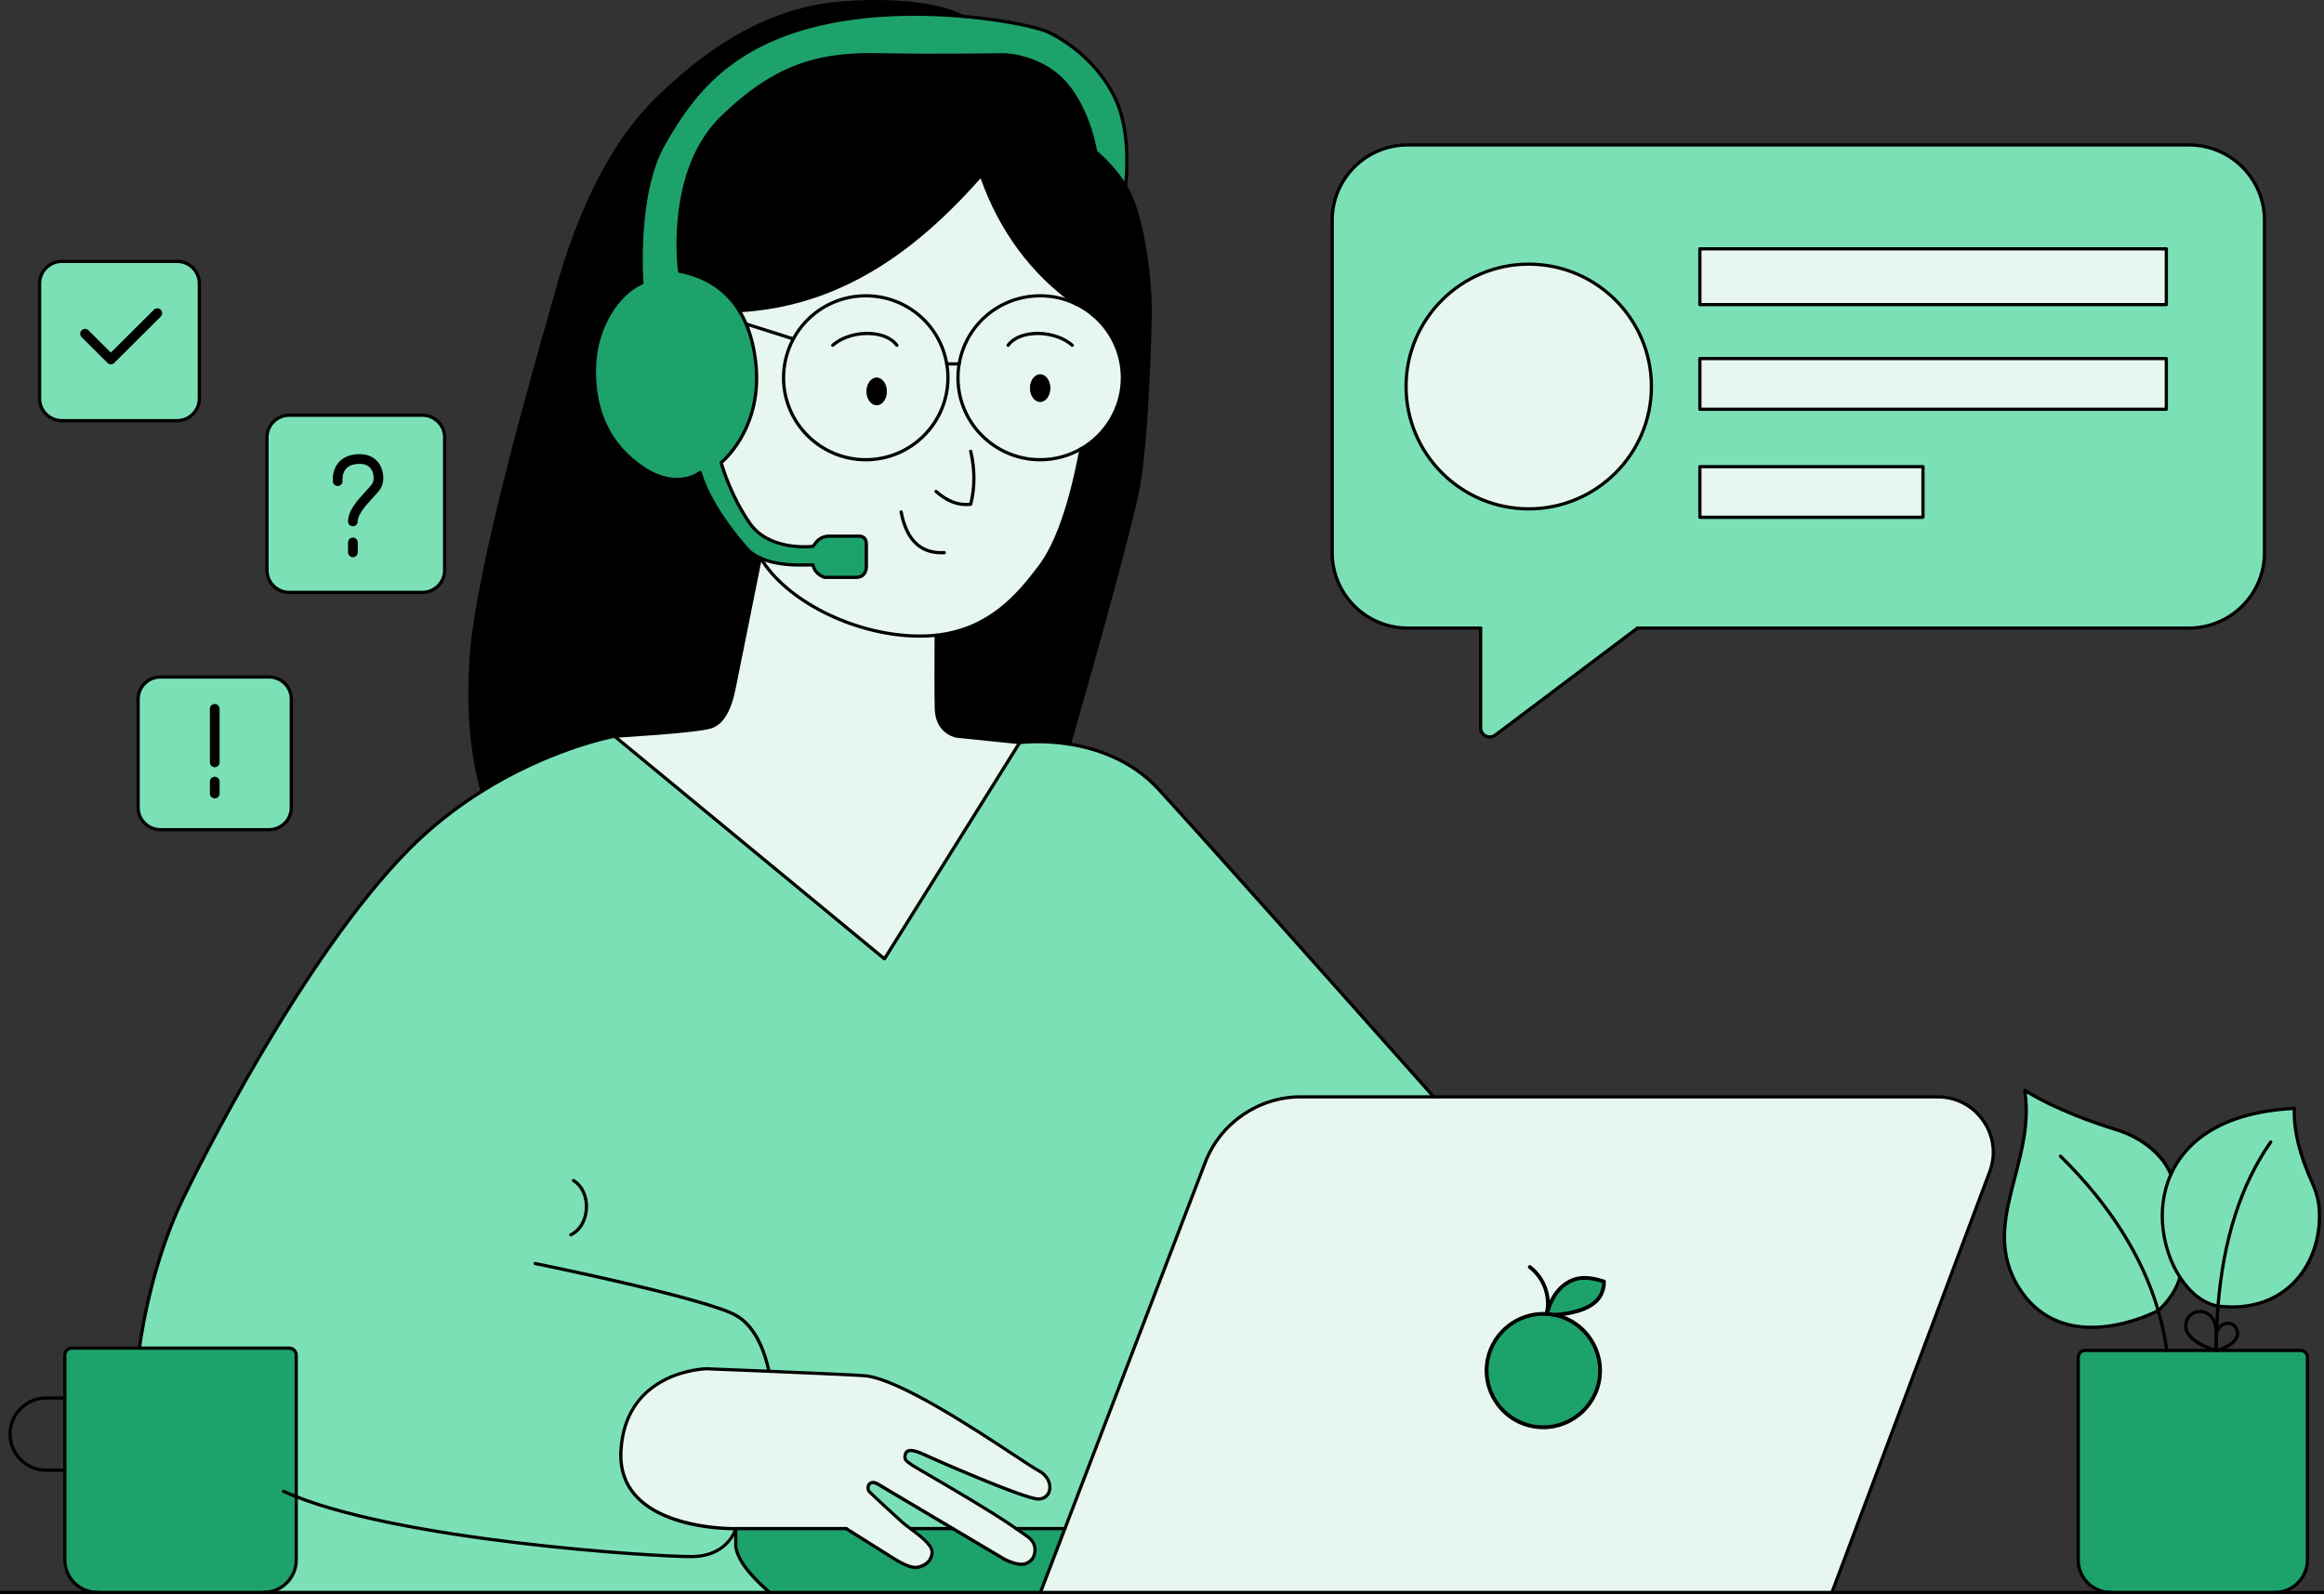 <svg xmlns="http://www.w3.org/2000/svg" width="551" height="378" viewBox="0 0 551 378" fill="none"><rect x="0" y="0" width="551" height="378" fill="#333333" stroke="none"/><g clip-path="url(#clip0_1331_10966)"><path d="M525.867 309.713C522.418 309.123 519.231 306.553 516.846 302.888C512.675 296.492 510.966 286.779 514.688 278.502V278.494C518.336 270.405 527.165 263.691 543.966 262.841C543.739 268.574 545.541 274.595 548.317 280.758C549.143 282.6 549.696 284.565 549.846 286.572C550.783 299.315 542.138 311.686 525.863 309.713H525.867Z" fill="#7CE0B7"></path><path d="M547.065 321.87V369.911C547.065 374.166 543.605 377.617 539.35 377.617H500.444C496.177 377.617 492.729 374.166 492.729 369.911V321.87C492.729 320.962 493.458 320.223 494.368 320.223H545.425C546.324 320.223 547.065 320.962 547.065 321.87Z" fill="#1EA26C"></path><path d="M536.884 52.22V131.074C536.884 140.94 528.857 148.933 518.976 148.933H388.237L354.516 174.319C353.091 175.384 351.048 174.377 351.048 172.6V148.933H333.751C323.87 148.933 315.855 140.94 315.855 131.074V52.22C315.855 42.353 323.87 34.371 333.751 34.371H518.98C528.861 34.371 536.887 42.357 536.887 52.22H536.884ZM513.615 97.047V85.032H403.022V97.047H513.615ZM513.615 72.232V59.003H403.022V72.232H513.615ZM455.919 122.667V110.652H403.022V122.667H455.919ZM391.54 91.65C391.54 75.625 378.518 62.638 362.45 62.638C346.382 62.638 333.367 75.625 333.367 91.65C333.367 107.676 346.39 120.663 362.45 120.663C378.51 120.663 391.54 107.668 391.54 91.65Z" fill="#7CE0B7"></path><path d="M511.693 310.77C510.007 311.659 489.082 322.111 478.598 305.244C478.371 304.868 478.148 304.497 477.941 304.121V304.114C469.888 289.414 482.695 275.323 480.042 258.532C483.54 260.719 487.653 262.71 492.284 264.553C495.341 265.767 498.621 266.908 502.092 267.992C502.092 267.992 511.375 270.554 514.693 278.494V278.502C510.971 286.779 512.676 296.492 516.851 302.888C516.064 305.573 514.516 308.162 511.797 310.713C511.797 310.713 511.759 310.732 511.693 310.77Z" fill="#7CE0B7"></path><path d="M513.616 85.032H403.023V97.047H513.616V85.032Z" fill="#E7F7EF"></path><path d="M513.616 58.999H403.023V72.228H513.616V58.999Z" fill="#E7F7EF"></path><path d="M459.388 260.091C468.593 260.091 474.968 269.252 471.746 277.866L434.349 377.606V377.613H246.693V377.606L252.488 362.477L285.772 275.602C289.355 266.272 298.334 260.091 308.369 260.091H459.396H459.388Z" fill="#E7F7EF"></path><path d="M455.92 110.652H403.023V122.667H455.92V110.652Z" fill="#E7F7EF"></path><path d="M362.448 62.638C378.516 62.638 391.538 75.625 391.538 91.65C391.538 107.676 378.516 120.663 362.448 120.663C346.38 120.663 333.365 107.668 333.365 91.65C333.365 75.633 346.388 62.638 362.448 62.638Z" fill="#E7F7EF"></path><path d="M182.31 325.16C174.414 324.842 167.524 324.563 167.524 324.563C167.524 324.563 148.315 324.842 147.209 344C146.111 363.159 174.445 362.477 174.445 362.477C174.445 362.477 172.72 368.892 164.283 369.095C156.061 369.291 92.581 365.254 67.231 353.622V321.326C67.231 320.418 66.49 319.679 65.58 319.679H33.049C33.855 313.881 36.528 298.342 43.548 283.895C52.389 265.698 75.058 223.517 96.894 201.452C102.547 195.749 108.538 191.183 114.321 187.575C130.888 177.223 145.692 174.568 145.692 174.568L209.699 227.37L241.761 176.081C241.761 176.081 246.873 175.388 253.555 176.445C260.175 177.491 268.34 180.26 274.657 187.116C284.765 198.085 324.178 242.388 339.908 260.087H308.36C298.329 260.087 289.346 266.269 285.763 275.599L252.479 362.473H240.909C240.486 362.163 240.018 361.856 239.53 361.519C232.076 356.46 217.283 348.137 216.315 347.447C215.079 346.559 214.157 346.252 214.683 344.69C215.217 343.127 218.001 344.391 219.568 345.13C221.135 345.858 242.856 355.445 246.174 355.445C249.492 355.445 250.11 350.761 246.174 348.692C242.237 346.616 215.574 327.316 205.121 326.225C203.742 326.076 192.221 325.57 182.302 325.16H182.31Z" fill="#7CE0B7"></path><path d="M272.715 72.784C272.715 78.667 271.986 103.482 269.958 115.068C268.168 125.306 256.279 166.962 253.552 176.453C246.866 175.396 241.759 176.089 241.759 176.089L226.973 174.576C226.973 174.576 222.127 174.025 221.996 167.965C221.893 163.43 221.939 154.744 221.97 150.638C234.466 149.274 241.263 141.419 246.617 134.276C251.425 127.841 254.389 116.799 256.321 106.439V106.431C262.17 103.083 266.11 96.791 266.11 89.582C266.11 83.672 263.468 78.379 259.293 74.817C259.286 74.81 259.274 74.81 259.267 74.81C259.267 74.802 259.259 74.802 259.259 74.802C257.992 73.707 256.586 72.791 255.069 72.064C255.061 72.071 255.05 72.064 255.042 72.056C255.042 72.056 255.035 72.056 255.035 72.048C244.731 64.725 237.204 54.637 232.646 41.557C217.269 59.053 199.512 72.243 175.279 73.695C171.416 67.506 165.64 65.204 161.143 64.346C161.143 64.346 157.729 40.856 171.278 27.768C184.826 14.669 195.736 12.743 208.601 13.015C221.455 13.294 238.041 13.015 238.041 13.015C238.041 13.015 247.396 13.061 253.295 20.599C257.477 25.945 259.155 32.587 259.781 35.988C261.72 37.681 264.704 40.599 266.87 44.188V44.207C267.293 44.927 267.684 45.666 268.034 46.425C271.164 53.327 272.731 66.92 272.731 72.803L272.715 72.784Z" fill="black"></path><path d="M264.248 22.973C268.112 30.752 267.156 41.541 266.856 44.169C264.69 40.58 261.71 37.661 259.767 35.969C259.137 32.564 257.459 25.926 253.281 20.579C247.382 13.042 238.027 12.996 238.027 12.996C238.027 12.996 221.441 13.275 208.587 12.996C195.726 12.724 184.812 14.65 171.263 27.749C157.715 40.84 161.129 64.327 161.129 64.327C165.63 65.189 171.405 67.487 175.265 73.676C175.856 74.63 176.398 75.668 176.886 76.817H176.893C177.98 79.352 178.787 82.382 179.182 86.009C180.937 101.915 170.979 109.702 170.979 109.702C170.979 109.702 172.919 117.014 177.692 123.969C182.454 130.936 192.758 129.549 192.758 129.549L193.472 128.623C194.194 127.688 195.319 127.136 196.509 127.136H203.841C203.841 127.136 205.407 127.136 205.407 128.979V134.494C205.407 134.494 205.407 136.907 202.988 136.907H195.546C195.546 136.907 193.145 136.233 192.761 133.943C190.108 133.943 184.82 134.345 180.357 132.345C180.319 132.338 180.292 132.326 180.265 132.299C179.366 131.905 178.51 131.392 177.715 130.767C177.715 130.767 168.687 121.219 166.006 112.031C166.006 112.031 160.576 116.339 152.553 111.012C144.546 105.68 140.76 97.687 140.948 87.391C141.136 77.096 146.751 69.467 152.2 67.081C152.2 67.081 150.53 46.126 157.358 34.176C164.174 22.226 173.203 10.1 196.248 5.313C207.266 3.041 218.71 3.041 228.077 3.846C238.296 4.715 246.042 6.55 248.054 7.408C251.925 9.062 259.821 14.045 264.256 22.965L264.248 22.973Z" fill="#1EA26C"></path><path d="M259.289 74.81C263.46 78.372 266.106 83.665 266.106 89.575C266.106 96.783 262.17 103.076 256.317 106.423V106.431C253.467 108.078 250.149 109.012 246.613 109.012C235.848 109.012 227.123 100.307 227.123 89.575C227.123 88.452 227.215 87.357 227.403 86.292C228.959 77.119 236.977 70.133 246.613 70.133C249.623 70.133 252.481 70.815 255.023 72.033C255.023 72.04 255.03 72.04 255.03 72.04C255.038 72.048 255.05 72.06 255.057 72.048C256.574 72.776 257.984 73.695 259.247 74.787C259.247 74.787 259.255 74.787 259.255 74.794C259.262 74.794 259.274 74.794 259.282 74.802L259.289 74.81ZM249.005 92.034C249.005 90.23 247.937 88.77 246.613 88.77C245.288 88.77 244.212 90.23 244.212 92.034C244.212 93.838 245.291 95.297 246.613 95.297C247.934 95.297 249.005 93.83 249.005 92.034Z" fill="#E7F7EF"></path><path d="M256.316 106.435C254.384 116.795 251.423 127.837 246.611 134.272C241.258 141.415 234.461 149.271 221.964 150.634C220.313 150.81 218.562 150.875 216.695 150.81C201.76 150.297 186.273 142.208 180.358 132.353C184.821 134.352 190.109 133.95 192.763 133.95C193.147 136.241 195.547 136.915 195.547 136.915H202.989C205.409 136.915 205.409 134.502 205.409 134.502V128.986C205.409 127.144 203.842 127.144 203.842 127.144H196.511C195.32 127.144 194.195 127.696 193.473 128.63L192.759 129.557C192.759 129.557 182.455 130.94 177.693 123.977C172.92 117.021 170.98 109.709 170.98 109.709C170.98 109.709 180.938 101.919 179.183 86.016C178.788 82.389 177.985 79.36 176.895 76.824L188.089 80.367C186.607 83.106 185.766 86.25 185.766 89.578C185.766 100.314 194.483 109.016 205.247 109.016C216.012 109.016 224.737 100.31 224.737 89.578C224.737 88.456 224.645 87.361 224.457 86.296H227.402C227.214 87.361 227.122 88.456 227.122 89.578C227.122 100.314 235.851 109.016 246.611 109.016C250.144 109.016 253.466 108.082 256.316 106.435Z" fill="#E7F7EF"></path><path d="M252.484 362.477L246.689 377.606V377.613H182.448V377.606C178.247 373.913 174.941 370.267 174.441 366.701V362.477H200.617C203.85 364.514 210.536 368.712 211.577 369.367C212.956 370.244 215.682 371.891 217.38 371.669C219.085 371.435 220.978 370.229 220.978 367.996C220.97 366.315 218.102 364.162 215.867 362.481H225.928L238.163 369.746C238.163 369.746 241.397 371.485 243.244 370.757C244.538 370.244 244.999 369.233 244.999 369.233C244.999 369.233 246.397 366.567 243.874 364.568C243.432 364.223 242.372 363.473 240.921 362.484H252.48L252.484 362.477Z" fill="#1EA26C"></path><path d="M246.615 88.77C247.936 88.77 249.008 90.23 249.008 92.034C249.008 93.838 247.94 95.297 246.615 95.297C245.29 95.297 244.215 93.83 244.215 92.034C244.215 90.237 245.294 88.77 246.615 88.77Z" fill="black"></path><path d="M255.025 72.033C252.483 70.819 249.625 70.133 246.615 70.133C236.975 70.133 228.961 77.119 227.405 86.292H224.46C222.905 77.119 214.898 70.133 205.251 70.133C197.824 70.133 191.376 74.273 188.092 80.363L176.898 76.82H176.89C176.402 75.671 175.857 74.633 175.27 73.68C199.506 72.232 217.263 59.037 232.636 41.541C237.19 54.621 244.721 64.713 255.025 72.033Z" fill="#E7F7EF"></path><path d="M246.181 348.696C250.117 350.764 249.499 355.448 246.181 355.448C242.863 355.448 221.138 345.866 219.575 345.134C218.009 344.395 215.224 343.135 214.691 344.694C214.164 346.256 215.086 346.563 216.323 347.451C217.287 348.144 232.083 356.463 239.537 361.523C240.025 361.86 240.494 362.166 240.916 362.477H240.924C242.375 363.469 243.435 364.216 243.877 364.56C246.4 366.56 245.002 369.225 245.002 369.225C245.002 369.225 244.541 370.237 243.247 370.75C241.4 371.477 238.166 369.739 238.166 369.739L225.931 362.473L208.212 351.955C206.008 350.592 205.286 352.852 206.138 353.74C206.71 354.349 212.045 359.256 213.884 360.922C214.372 361.351 215.082 361.883 215.873 362.473C218.105 364.154 220.973 366.307 220.985 367.988C220.985 370.221 219.092 371.428 217.386 371.661C215.689 371.887 212.962 370.24 211.584 369.359C210.543 368.704 203.857 364.507 200.624 362.469H174.448C174.448 362.469 146.114 363.151 147.213 343.993C148.319 324.835 167.528 324.555 167.528 324.555C167.528 324.555 174.417 324.835 182.313 325.152C192.233 325.562 203.753 326.068 205.132 326.217C215.585 327.313 242.249 346.609 246.185 348.685L246.181 348.696Z" fill="#E7F7EF"></path><path d="M241.756 176.085L209.694 227.374L145.688 174.572C145.688 174.572 165.039 173.469 168.499 172.366C171.959 171.263 173.338 166.717 174.029 163.269C174.601 160.37 178.914 138.987 180.262 132.311C180.289 132.338 180.319 132.349 180.354 132.357C186.268 142.212 201.756 150.301 216.691 150.814C218.557 150.879 220.308 150.814 221.96 150.638C221.933 154.744 221.883 163.43 221.986 167.965C222.117 174.024 226.963 174.576 226.963 174.576L241.749 176.089L241.756 176.085Z" fill="#E7F7EF"></path><path d="M225.932 362.477H215.87C215.083 361.887 214.369 361.355 213.881 360.926C212.045 359.26 206.707 354.353 206.135 353.744C205.283 352.856 206.005 350.592 208.209 351.959L225.928 362.477H225.932Z" fill="#7CE0B7"></path><path d="M224.461 86.292C224.649 87.357 224.741 88.452 224.741 89.575C224.741 100.31 216.023 109.012 205.251 109.012C194.479 109.012 185.77 100.307 185.77 89.575C185.77 86.246 186.614 83.106 188.093 80.363C191.373 74.277 197.824 70.133 205.251 70.133C214.898 70.133 222.905 77.119 224.461 86.292ZM210.248 92.819C210.248 91.015 209.168 89.555 207.847 89.555C206.526 89.555 205.455 91.015 205.455 92.819C205.455 94.623 206.522 96.082 207.847 96.082C209.172 96.082 210.248 94.623 210.248 92.819Z" fill="#E7F7EF"></path><path d="M228.07 3.849C218.704 3.045 207.256 3.045 196.242 5.316C173.196 10.104 164.168 22.23 157.351 34.18C150.527 46.13 152.194 67.084 152.194 67.084C146.748 69.47 141.13 77.1 140.941 87.395C140.753 97.691 144.54 105.684 152.547 111.016C160.573 116.347 165.999 112.034 165.999 112.034C168.68 121.227 177.708 130.771 177.708 130.771C178.507 131.399 179.36 131.913 180.258 132.303C178.907 138.979 174.594 160.362 174.026 163.262C173.331 166.713 171.952 171.255 168.496 172.358C165.035 173.461 145.684 174.564 145.684 174.564C145.684 174.564 130.88 177.219 114.313 187.572C112.946 182.849 110.45 171.489 111.821 154.583C113.668 131.778 129.878 76.851 131.725 70.129C133.56 63.396 140.2 38.588 155.876 23.329C171.533 8.078 185.727 1.636 200.466 0.628C213.78 -0.279 223.408 1.348 228.066 3.846L228.07 3.849Z" fill="black"></path><path d="M207.848 89.555C209.169 89.555 210.248 91.015 210.248 92.819C210.248 94.623 209.169 96.082 207.848 96.082C206.527 96.082 205.455 94.623 205.455 92.819C205.455 91.015 206.523 89.555 207.848 89.555Z" fill="black"></path><path d="M182.447 377.606V377.613H59.5C63.767 377.613 67.227 374.162 67.227 369.907V353.618C92.576 365.25 156.057 369.29 164.279 369.091C172.716 368.884 174.44 362.473 174.44 362.473V366.697C174.935 370.259 178.246 373.906 182.447 377.602V377.606Z" fill="#7CE0B7"></path><path d="M105.421 103.716V135.207C105.421 138.114 103.059 140.47 100.145 140.47H68.577C65.663 140.47 63.301 138.114 63.301 135.207V103.716C63.301 100.817 65.663 98.461 68.577 98.461H100.145C103.059 98.461 105.421 100.817 105.421 103.716Z" fill="#7CE0B7"></path><path d="M69.062 165.79V191.486C69.062 194.393 66.7 196.741 63.793 196.741H38.029C35.114 196.741 32.752 194.393 32.752 191.486V165.79C32.752 162.89 35.114 160.535 38.029 160.535H63.793C66.7 160.535 69.062 162.89 69.062 165.79Z" fill="#7CE0B7"></path><path d="M69.866 353.622V369.911C69.866 374.166 66.406 377.617 62.14 377.617H22.727C18.46 377.617 15 374.166 15 369.911V321.326C15 320.418 15.741 319.679 16.651 319.679H68.215C69.125 319.679 69.866 320.418 69.866 321.326V353.622Z" fill="#1EA26C"></path><path d="M47.262 67.238V94.493C47.262 97.4 44.9 99.747 41.993 99.747H14.665C11.75 99.747 9.389 97.4 9.389 94.493V67.238C9.389 64.331 11.75 61.983 14.665 61.983H41.993C44.9 61.983 47.262 64.331 47.262 67.238Z" fill="#7CE0B7"></path><path d="M62.506 378C62.295 378 62.122 377.828 62.122 377.617C62.122 377.406 62.295 377.234 62.506 377.234C66.554 377.234 69.849 373.948 69.849 369.911V321.326C69.849 320.629 69.28 320.062 68.581 320.062H17.018C16.319 320.062 15.751 320.629 15.751 321.326V369.911C15.751 373.948 19.046 377.234 23.093 377.234C23.304 377.234 23.477 377.406 23.477 377.617C23.477 377.828 23.304 378 23.093 378C18.623 378 14.982 374.373 14.982 369.911V321.326C14.982 320.208 15.896 319.296 17.018 319.296H68.581C69.703 319.296 70.617 320.208 70.617 321.326V369.911C70.617 374.369 66.98 378 62.506 378Z" fill="black"></path><path d="M15.368 349.022H10.971C6.025 349.022 2 345.011 2 340.082C2 337.677 2.933 335.429 4.627 333.751C6.313 332.058 8.567 331.124 10.971 331.124H15.368C15.579 331.124 15.752 331.296 15.752 331.507C15.752 331.717 15.579 331.89 15.368 331.89H10.971C8.774 331.89 6.712 332.744 5.168 334.291C3.621 335.827 2.768 337.884 2.768 340.078C2.768 344.586 6.447 348.252 10.971 348.252H15.368C15.579 348.252 15.752 348.424 15.752 348.635C15.752 348.845 15.579 349.018 15.368 349.018V349.022Z" fill="black"></path><path d="M619.406 378H539.351C539.14 378 538.967 377.828 538.967 377.617C538.967 377.406 539.14 377.234 539.351 377.234H619.406C619.617 377.234 619.79 377.406 619.79 377.617C619.79 377.828 619.617 378 619.406 378Z" fill="black"></path><path d="M500.444 378H-76.721C-76.933 378 -77.106 377.828 -77.106 377.617C-77.106 377.406 -76.933 377.234 -76.721 377.234H500.444C500.656 377.234 500.828 377.406 500.828 377.617C500.828 377.828 500.656 378 500.444 378Z" fill="black"></path><path d="M539.351 378H500.445C495.979 378 492.346 374.373 492.346 369.911V321.87C492.346 320.751 493.256 319.84 494.37 319.84H545.426C546.544 319.84 547.45 320.751 547.45 321.87V369.911C547.45 374.369 543.817 378 539.351 378ZM494.37 320.606C493.678 320.606 493.114 321.173 493.114 321.87V369.911C493.114 373.948 496.401 377.234 500.445 377.234H539.351C543.395 377.234 546.682 373.948 546.682 369.911V321.87C546.682 321.173 546.118 320.606 545.426 320.606H494.37Z" fill="black"></path><path d="M525.435 320.418C525.224 320.418 525.051 320.242 525.055 320.031C525.066 318.672 525.085 317.488 525.12 316.423C525.185 314.133 525.308 311.866 525.485 309.682C526.76 293.791 530.988 280.639 538.062 270.585C538.185 270.412 538.423 270.37 538.596 270.493C538.768 270.615 538.811 270.853 538.688 271.025C531.695 280.964 527.513 293.991 526.249 309.744C526.072 311.915 525.95 314.168 525.884 316.446C525.85 317.507 525.83 318.683 525.819 320.039C525.819 320.25 525.646 320.418 525.435 320.418Z" fill="black"></path><path d="M513.727 320.606C513.539 320.606 513.374 320.468 513.347 320.277C512.901 317.109 512.222 313.949 511.323 310.877C507.606 298.104 499.84 285.84 488.247 274.426C488.097 274.277 488.093 274.036 488.247 273.886C488.396 273.737 488.638 273.733 488.788 273.886C500.478 285.396 508.308 297.771 512.064 310.667C512.97 313.773 513.658 316.971 514.111 320.173C514.142 320.384 513.996 320.575 513.785 320.606C513.765 320.606 513.75 320.606 513.731 320.606H513.727Z" fill="black"></path><path d="M529.247 310.303C528.133 310.303 526.993 310.234 525.825 310.092C522.377 309.503 519.082 307.021 516.532 303.095C512.615 297.089 510.418 287.127 514.327 278.387C514.331 278.368 514.339 278.352 514.346 278.333C517.373 271.619 524.969 263.415 543.955 262.454C544.059 262.45 544.166 262.488 544.243 262.565C544.32 262.641 544.362 262.745 544.358 262.852C544.159 267.973 545.53 273.611 548.675 280.597C549.566 282.585 550.088 284.584 550.234 286.541C550.764 293.715 548.372 300.391 543.675 304.857C539.896 308.449 534.954 310.303 529.243 310.303H529.247ZM515.065 278.605C515.065 278.605 515.053 278.64 515.045 278.655C511.228 287.142 513.363 296.836 517.173 302.673C519.604 306.415 522.718 308.782 525.937 309.33C532.845 310.169 538.805 308.43 543.149 304.297C547.611 300.054 549.973 293.435 549.47 286.591C549.332 284.722 548.828 282.807 547.976 280.903C544.865 273.994 543.464 268.367 543.579 263.235C525.322 264.273 517.995 272.136 515.065 278.598V278.605Z" fill="black"></path><path d="M495.891 315.129C489.67 315.129 482.938 312.961 478.268 305.443C478.038 305.06 477.811 304.681 477.6 304.305C477.589 304.286 477.581 304.271 477.577 304.252C472.984 295.825 475.104 287.686 477.347 279.072C479.044 272.55 480.803 265.809 479.659 258.589C479.636 258.44 479.701 258.294 479.828 258.21C479.954 258.126 480.116 258.126 480.242 258.206C483.622 260.32 487.608 262.281 492.424 264.196C495.339 265.357 498.63 266.51 502.201 267.628C502.574 267.732 511.691 270.328 515.039 278.349C515.051 278.379 515.062 278.414 515.066 278.444C515.085 278.563 515.051 278.689 514.962 278.781C514.813 278.931 514.575 278.935 514.425 278.785L514.417 278.778C514.367 278.728 514.336 278.67 514.317 278.605C511.099 270.968 502.078 268.39 501.986 268.367C498.33 267.226 495.112 266.096 492.14 264.913C487.608 263.109 483.802 261.266 480.534 259.29C481.452 266.357 479.743 272.918 478.088 279.272C475.88 287.751 473.794 295.756 478.272 303.934C478.28 303.949 478.288 303.968 478.295 303.987C478.491 304.343 478.706 304.7 478.921 305.052C489.351 321.839 510.608 310.908 511.506 310.437C511.529 310.426 511.548 310.414 511.564 310.406C514.052 308.062 515.658 305.569 516.476 302.788C516.537 302.585 516.748 302.467 516.952 302.528C517.155 302.589 517.27 302.8 517.213 303.003C516.353 305.933 514.667 308.549 512.055 311C512.028 311.027 511.998 311.046 511.963 311.065C511.959 311.065 511.929 311.084 511.879 311.111C511.345 311.391 504.064 315.137 495.891 315.14V315.129Z" fill="black"></path><path d="M525.437 320.606C525.406 320.606 525.372 320.602 525.341 320.595C525.015 320.51 517.346 318.469 517.856 313.972C518.125 311.64 520.049 310.518 521.8 310.617C523.797 310.728 525.817 312.414 525.821 315.922V317.278C525.821 317.488 525.648 317.661 525.437 317.661C525.226 317.661 525.053 317.488 525.053 317.278V315.922C525.049 312.708 523.275 311.467 521.758 311.379C520.372 311.299 518.836 312.195 518.621 314.057C518.187 317.894 525.464 319.832 525.537 319.852C525.741 319.905 525.863 320.116 525.814 320.319C525.767 320.491 525.614 320.606 525.441 320.606H525.437Z" fill="black"></path><path d="M525.736 320.606C525.683 320.606 525.633 320.595 525.587 320.575C525.54 320.595 525.491 320.606 525.437 320.606C525.226 320.606 525.053 320.434 525.053 320.223V317.278C525.053 316.929 525.076 316.623 525.126 316.366C525.441 314.325 526.865 313.413 528.16 313.413C528.179 313.413 528.198 313.413 528.217 313.413C529.627 313.444 530.725 314.455 530.882 315.876C531.216 318.722 527.115 320.2 525.851 320.587C525.813 320.598 525.775 320.602 525.74 320.602L525.736 320.606ZM528.156 314.179C527.261 314.179 526.143 314.78 525.878 316.492C525.836 316.715 525.817 316.975 525.817 317.274V319.79C526.923 319.43 530.368 318.124 530.114 315.96C529.98 314.75 529.054 314.194 528.194 314.175C528.179 314.175 528.167 314.175 528.152 314.175L528.156 314.179Z" fill="black"></path><path d="M518.978 149.316H388.239C388.027 149.316 387.854 149.144 387.854 148.933C387.854 148.723 388.027 148.55 388.239 148.55H518.978C528.64 148.55 536.501 140.71 536.501 131.074V52.219C536.501 42.587 528.64 34.754 518.978 34.754H333.749C324.09 34.754 316.237 42.591 316.237 52.219V131.074C316.237 140.71 324.094 148.55 333.749 148.55H351.045C351.256 148.55 351.429 148.723 351.429 148.933C351.429 149.144 351.256 149.316 351.045 149.316H333.749C323.668 149.316 315.469 141.131 315.469 131.074V52.219C315.469 42.166 323.672 33.988 333.749 33.988H518.978C529.062 33.988 537.269 42.169 537.269 52.219V131.074C537.269 141.131 529.062 149.316 518.978 149.316Z" fill="black"></path><path d="M353.214 175.135C352.822 175.135 352.431 175.047 352.066 174.863C351.198 174.43 350.66 173.561 350.66 172.596V148.93C350.66 148.719 350.833 148.547 351.044 148.547C351.255 148.547 351.428 148.719 351.428 148.93V172.596C351.428 173.278 351.797 173.871 352.411 174.178C353.033 174.488 353.732 174.423 354.285 174.009L388.007 148.623C388.176 148.497 388.418 148.527 388.545 148.7C388.671 148.872 388.641 149.11 388.468 149.236L354.746 174.622C354.293 174.963 353.755 175.135 353.218 175.135H353.214Z" fill="black"></path><path d="M362.449 121.05C346.201 121.05 332.982 107.863 332.982 91.654C332.982 75.445 346.201 62.258 362.449 62.258C378.697 62.258 391.923 75.445 391.923 91.654C391.923 107.863 378.701 121.05 362.449 121.05ZM362.449 63.02C346.623 63.02 333.75 75.863 333.75 91.65C333.75 107.438 346.623 120.28 362.449 120.28C378.275 120.28 391.155 107.438 391.155 91.65C391.155 75.863 378.279 63.02 362.449 63.02Z" fill="black"></path><path d="M513.617 72.615H403.025C402.813 72.615 402.641 72.442 402.641 72.232V59.003C402.641 58.792 402.813 58.62 403.025 58.62H513.617C513.829 58.62 514.002 58.792 514.002 59.003V72.232C514.002 72.442 513.829 72.615 513.617 72.615ZM403.409 71.849H513.233V59.386H403.409V71.849Z" fill="black"></path><path d="M513.617 97.43H403.025C402.813 97.43 402.641 97.258 402.641 97.047V85.032C402.641 84.821 402.813 84.649 403.025 84.649H513.617C513.829 84.649 514.002 84.821 514.002 85.032V97.047C514.002 97.258 513.829 97.43 513.617 97.43ZM403.409 96.664H513.233V85.415H403.409V96.664Z" fill="black"></path><path d="M455.921 123.05H403.025C402.813 123.05 402.641 122.877 402.641 122.667V110.652C402.641 110.441 402.813 110.269 403.025 110.269H455.921C456.132 110.269 456.305 110.441 456.305 110.652V122.667C456.305 122.877 456.132 123.05 455.921 123.05ZM403.409 122.284H455.537V111.035H403.409V122.284Z" fill="black"></path><path d="M434.344 377.988C434.298 377.988 434.256 377.981 434.21 377.966C434.01 377.893 433.91 377.671 433.983 377.471L471.38 277.732C472.874 273.745 472.336 269.455 469.905 265.966C467.478 262.477 463.642 260.477 459.383 260.477H308.355C298.559 260.477 289.622 266.613 286.12 275.744L252.836 362.618L247.041 377.747C246.964 377.946 246.742 378.042 246.546 377.969C246.346 377.893 246.25 377.674 246.323 377.475L252.118 362.346L285.402 275.472C289.02 266.046 298.244 259.715 308.355 259.715H459.383C463.899 259.715 467.962 261.837 470.535 265.533C473.112 269.233 473.68 273.779 472.098 278.004L434.701 377.743C434.644 377.897 434.498 377.992 434.34 377.992L434.344 377.988Z" fill="black"></path><path d="M252.484 362.86H240.925C240.714 362.86 240.541 362.687 240.541 362.477C240.541 362.266 240.714 362.094 240.925 362.094H252.484C252.696 362.094 252.868 362.266 252.868 362.477C252.868 362.687 252.696 362.86 252.484 362.86Z" fill="black"></path><path d="M182.448 377.989C182.356 377.989 182.267 377.958 182.194 377.893C178.703 374.821 174.621 370.784 174.061 366.755C174.061 366.736 174.061 366.72 174.061 366.701V362.477C174.061 362.266 174.233 362.094 174.445 362.094H200.62C200.831 362.094 201.004 362.266 201.004 362.477C201.004 362.687 200.831 362.86 200.62 362.86H174.829V366.675C175.37 370.443 179.322 374.342 182.705 377.318C182.862 377.46 182.878 377.701 182.74 377.858C182.663 377.943 182.559 377.989 182.452 377.989H182.448Z" fill="black"></path><path d="M225.934 362.86H215.872C215.661 362.86 215.488 362.687 215.488 362.477C215.488 362.266 215.661 362.094 215.872 362.094H225.934C226.145 362.094 226.318 362.266 226.318 362.477C226.318 362.687 226.145 362.86 225.934 362.86Z" fill="black"></path><path d="M33.046 320.062C33.046 320.062 33.012 320.062 32.993 320.062C32.781 320.032 32.636 319.84 32.666 319.629C33.499 313.639 36.195 298.146 43.2 283.73C45.992 277.985 71.196 226.876 96.619 201.184C101.815 195.944 107.702 191.256 114.119 187.254C130.559 176.981 145.475 174.22 145.625 174.197C145.736 174.178 145.851 174.208 145.936 174.277L209.604 226.799L241.436 175.882C241.498 175.786 241.597 175.721 241.709 175.706C241.759 175.698 246.955 175.02 253.614 176.074C259.693 177.035 268.326 179.689 274.939 186.863C285.02 197.805 323.933 241.541 340.197 259.838C340.339 259.995 340.324 260.24 340.166 260.378C340.009 260.52 339.767 260.504 339.625 260.347C323.365 242.051 284.455 198.319 274.378 187.38C267.915 180.367 259.455 177.774 253.499 176.832C247.638 175.905 242.945 176.342 241.993 176.449L210.026 227.581C209.969 227.673 209.873 227.738 209.761 227.757C209.654 227.776 209.539 227.745 209.454 227.673L145.59 174.986C143.881 175.323 129.883 178.314 114.53 187.905C108.163 191.877 102.321 196.526 97.172 201.724C71.837 227.328 46.683 278.333 43.899 284.063C36.94 298.38 34.26 313.777 33.434 319.733C33.407 319.924 33.242 320.062 33.054 320.062H33.046Z" fill="black"></path><path d="M217.054 372.071C215.744 372.071 213.878 371.29 211.374 369.689L209.723 368.651C207.261 367.103 202.856 364.338 200.417 362.798C200.237 362.684 200.183 362.45 200.298 362.27C200.414 362.09 200.648 362.036 200.828 362.151C203.267 363.687 207.672 366.456 210.133 368.004L211.789 369.042C214.358 370.677 216.224 371.435 217.338 371.286C218.962 371.064 220.606 369.957 220.606 367.992C220.598 366.514 217.768 364.38 215.702 362.821L215.648 362.783C214.838 362.178 214.139 361.653 213.64 361.213C211.8 359.547 206.454 354.629 205.871 354.008C205.299 353.411 205.264 352.35 205.798 351.695C206.013 351.431 206.835 350.649 208.425 351.638L238.371 369.417C238.371 369.417 241.455 371.052 243.114 370.401C244.235 369.957 244.642 369.11 244.662 369.072C244.719 368.957 245.883 366.64 243.648 364.867C243.221 364.533 242.169 363.79 240.76 362.825C240.737 362.814 240.718 362.802 240.698 362.791C240.418 362.584 240.111 362.377 239.796 362.163C239.642 362.059 239.489 361.952 239.327 361.845C234.112 358.306 225.36 353.204 220.134 350.155C217.891 348.849 216.412 347.984 216.109 347.769C215.936 347.647 215.775 347.536 215.617 347.432C214.638 346.769 213.793 346.199 214.339 344.579C214.477 344.173 214.749 343.878 215.13 343.717C216.216 343.257 217.995 343.962 219.753 344.793C221.462 345.59 242.987 355.069 246.198 355.069C247.346 355.069 248.191 354.426 248.46 353.353C248.778 352.063 248.152 350.159 246.021 349.041C245.095 348.554 243.014 347.179 240.13 345.28C230.671 339.048 213.06 327.447 205.107 326.612C203.997 326.493 195.479 326.095 182.311 325.547C174.419 325.229 167.525 324.949 167.525 324.949C167.499 324.949 162.752 325.049 157.944 327.458C151.534 330.668 148.055 336.241 147.606 344.031C147.36 348.344 148.635 351.975 151.392 354.82C158.735 362.389 174.288 362.109 174.446 362.105C174.588 362.105 174.684 362.155 174.757 362.251C174.83 362.346 174.857 362.469 174.826 362.588C174.807 362.653 172.925 369.283 164.3 369.493C157.014 369.67 92.663 365.725 67.075 353.985C66.883 353.897 66.798 353.671 66.887 353.476C66.975 353.284 67.201 353.2 67.397 353.288C92.874 364.978 157.026 368.9 164.28 368.727C171.058 368.563 173.328 364.342 173.912 362.879C171.005 362.871 157.706 362.442 150.835 355.36C147.921 352.354 146.573 348.531 146.83 343.997C147.414 333.916 153.017 329.067 157.614 326.773C162.575 324.298 167.322 324.199 167.522 324.199C167.545 324.199 174.434 324.478 182.326 324.796C188.655 325.061 203.555 325.689 205.172 325.865C213.309 326.715 231.021 338.385 240.537 344.655C243.294 346.475 245.476 347.907 246.367 348.378C248.863 349.688 249.585 351.978 249.193 353.553C248.844 354.97 247.692 355.851 246.186 355.851C242.619 355.851 219.638 345.605 219.415 345.502C218.494 345.065 216.336 344.05 215.418 344.437C215.237 344.514 215.122 344.64 215.057 344.839C214.7 345.904 215.091 346.168 216.04 346.812C216.201 346.919 216.37 347.034 216.547 347.164C216.819 347.359 218.367 348.263 220.51 349.512C225.744 352.564 234.512 357.674 239.75 361.232C239.907 361.343 240.065 361.446 240.214 361.55C240.522 361.76 240.817 361.96 241.094 362.163C241.109 362.17 241.125 362.178 241.136 362.189C242.603 363.189 243.659 363.936 244.109 364.288C246.851 366.464 245.353 369.402 245.337 369.432C245.326 369.459 244.807 370.57 243.387 371.133C241.397 371.918 238.122 370.179 237.979 370.102L208.01 352.312C207.28 351.86 206.685 351.818 206.378 352.197C206.086 352.557 206.101 353.177 206.412 353.503C206.965 354.089 212.269 358.972 214.139 360.665C214.611 361.083 215.333 361.623 216.097 362.193L216.151 362.235C218.467 363.982 221.351 366.157 221.362 368.015C221.362 370.432 219.323 371.811 217.43 372.071C217.307 372.086 217.18 372.094 217.05 372.094L217.054 372.071Z" fill="black"></path><path d="M182.311 325.543C182.135 325.543 181.973 325.42 181.935 325.24C181.151 321.533 179.108 314.914 174.258 312.23C166.931 308.162 127.215 300.073 126.815 299.992C126.608 299.95 126.473 299.747 126.516 299.54C126.558 299.334 126.761 299.199 126.969 299.242C128.609 299.575 167.2 307.434 174.631 311.559C179.489 314.252 181.693 320.399 182.684 325.083C182.726 325.29 182.595 325.493 182.388 325.539C182.361 325.543 182.334 325.547 182.307 325.547L182.311 325.543Z" fill="black"></path><path d="M135.321 293.198C135.175 293.198 135.037 293.114 134.972 292.976C134.884 292.784 134.972 292.554 135.16 292.466C137.157 291.551 138.493 289.306 138.647 286.606C138.805 283.864 137.702 281.436 135.767 280.267C135.586 280.156 135.529 279.923 135.636 279.743C135.748 279.563 135.982 279.505 136.162 279.613C138.34 280.926 139.584 283.626 139.411 286.652C139.239 289.636 137.733 292.133 135.479 293.163C135.429 293.186 135.371 293.198 135.318 293.198H135.321Z" fill="black"></path><path d="M145.689 174.955C145.486 174.955 145.317 174.798 145.305 174.595C145.294 174.384 145.455 174.204 145.666 174.189C145.858 174.178 165.006 173.074 168.382 171.998C170.897 171.194 172.621 168.314 173.654 163.189C174.234 160.251 178.62 138.504 179.887 132.23C179.929 132.023 180.129 131.889 180.34 131.932C180.548 131.974 180.682 132.177 180.64 132.384C179.373 138.661 174.987 160.405 174.407 163.342C173.316 168.766 171.423 171.837 168.616 172.73C165.148 173.837 146.503 174.909 145.712 174.955C145.705 174.955 145.697 174.955 145.689 174.955Z" fill="black"></path><path d="M241.757 176.468C241.757 176.468 241.731 176.468 241.719 176.468L226.934 174.955C226.876 174.947 221.749 174.292 221.611 167.973C221.519 163.867 221.546 156.279 221.584 150.634C221.584 150.423 221.757 150.255 221.968 150.255C222.18 150.255 222.352 150.427 222.349 150.641C222.31 156.279 222.283 163.859 222.375 167.957C222.498 173.595 226.83 174.174 227.015 174.197L241.796 175.709C242.007 175.732 242.161 175.92 242.138 176.131C242.118 176.326 241.949 176.475 241.757 176.475V176.468Z" fill="black"></path><path d="M176.89 77.203C176.74 77.203 176.598 77.115 176.536 76.97C176.072 75.874 175.549 74.863 174.943 73.879C171.878 68.965 167.204 65.878 161.06 64.702C160.899 64.671 160.776 64.541 160.753 64.38C160.718 64.143 157.469 40.545 170.999 27.47C184.251 14.654 194.812 12.318 208.599 12.605C221.299 12.881 237.858 12.605 238.023 12.605C238.127 12.605 247.643 12.739 253.584 20.334C257.789 25.712 259.502 32.387 260.147 35.892C260.186 36.099 260.047 36.298 259.84 36.336C259.633 36.374 259.433 36.237 259.395 36.03C258.761 32.598 257.086 26.052 252.981 20.805C247.275 13.509 238.119 13.371 238.027 13.371C237.87 13.371 221.295 13.647 208.584 13.371C195.012 13.084 184.597 15.389 171.536 28.017C159.059 40.074 161.164 61.366 161.479 63.997C167.707 65.254 172.458 68.436 175.595 73.469C176.225 74.488 176.763 75.53 177.247 76.663C177.327 76.859 177.239 77.085 177.043 77.165C176.993 77.184 176.943 77.196 176.893 77.196L176.89 77.203Z" fill="black"></path><path d="M202.991 137.301H195.549C195.514 137.301 195.479 137.298 195.445 137.286C195.341 137.256 193.026 136.581 192.453 134.337C192.192 134.337 191.912 134.345 191.612 134.348C188.651 134.398 184.185 134.479 180.23 132.713C180.187 132.702 180.126 132.679 180.065 132.636C179.158 132.234 178.286 131.71 177.476 131.074C177.461 131.062 177.449 131.051 177.434 131.035C177.346 130.94 168.632 121.659 165.786 112.636C164.281 113.54 159.181 115.876 152.338 111.333C144.331 106.002 140.367 97.947 140.559 87.388C140.744 77.2 146.308 69.405 151.792 66.847C151.631 64.35 150.633 45.172 157.015 33.992C163.563 22.51 172.53 9.851 196.159 4.941C208.091 2.478 220.115 2.781 228.099 3.466C238.053 4.313 245.976 6.109 248.195 7.059C253.214 9.204 260.519 14.616 264.589 22.801C268.43 30.534 267.585 41.143 267.232 44.211C267.209 44.422 267.017 44.575 266.805 44.548C266.594 44.525 266.444 44.334 266.467 44.123C266.813 41.109 267.642 30.683 263.898 23.138C258.66 12.605 248.979 8.227 247.892 7.76C246.202 7.04 238.856 5.148 228.03 4.229C220.096 3.547 208.152 3.248 196.309 5.692C172.995 10.537 164.143 23.034 157.676 34.371C150.986 46.084 152.553 66.847 152.568 67.058C152.58 67.218 152.487 67.372 152.341 67.437C147.003 69.773 141.504 77.383 141.32 87.403C141.132 97.683 144.98 105.519 152.756 110.698C160.437 115.799 165.544 111.904 165.759 111.736C165.859 111.655 165.994 111.632 166.113 111.67C166.236 111.709 166.328 111.805 166.366 111.927C168.931 120.721 177.503 129.994 177.968 130.488C178.732 131.085 179.554 131.579 180.41 131.955C180.433 131.966 180.456 131.978 180.475 131.989C180.487 131.993 180.498 131.997 180.506 132.001C184.312 133.709 188.694 133.632 191.585 133.579C192.012 133.571 192.403 133.563 192.749 133.563C192.937 133.563 193.098 133.697 193.129 133.881C193.444 135.754 195.264 136.421 195.591 136.524H202.98C204.942 136.524 205.011 134.701 205.015 134.494V128.979C205.015 127.577 203.951 127.523 203.832 127.519H196.505C195.441 127.519 194.42 128.021 193.771 128.856L193.06 129.783C192.999 129.863 192.906 129.917 192.807 129.929C192.703 129.944 182.211 131.261 177.372 124.183C172.618 117.255 170.625 109.87 170.606 109.798C170.567 109.648 170.621 109.491 170.74 109.399C170.836 109.323 180.506 101.54 178.801 86.047C178.432 82.654 177.672 79.601 176.543 76.966C176.458 76.771 176.551 76.545 176.747 76.464C176.939 76.38 177.165 76.472 177.25 76.667C178.409 79.371 179.189 82.5 179.565 85.967C181.182 100.636 172.829 108.603 171.416 109.836C171.793 111.13 173.801 117.622 178.01 123.754C182.277 129.994 191.267 129.323 192.553 129.189L193.168 128.393C193.959 127.366 195.207 126.757 196.509 126.757H203.84C204.516 126.757 205.791 127.221 205.791 128.983V134.498C205.791 135.463 205.203 137.294 202.987 137.294L202.991 137.301Z" fill="black"></path><path d="M205.253 109.399C194.3 109.399 185.387 100.506 185.387 89.578C185.387 86.304 186.205 83.056 187.756 80.187C191.224 73.752 197.929 69.758 205.253 69.758C214.984 69.758 223.221 76.686 224.842 86.235C225.034 87.319 225.13 88.445 225.13 89.582C225.13 100.513 216.213 109.403 205.256 109.403L205.253 109.399ZM205.253 70.52C198.213 70.52 191.769 74.361 188.436 80.547C186.946 83.305 186.159 86.426 186.159 89.575C186.159 100.084 194.726 108.629 205.256 108.629C215.786 108.629 224.362 100.08 224.362 89.575C224.362 88.479 224.27 87.399 224.085 86.357C222.53 77.18 214.608 70.52 205.253 70.52Z" fill="black"></path><path d="M259.255 75.174C259.167 75.174 259.075 75.143 259.002 75.082C257.773 74.017 256.39 73.117 254.896 72.397C254.704 72.305 254.624 72.075 254.716 71.887C254.808 71.696 255.038 71.615 255.227 71.707C256.782 72.454 258.222 73.396 259.501 74.503C259.662 74.641 259.678 74.882 259.539 75.043C259.462 75.131 259.355 75.174 259.247 75.174H259.255Z" fill="black"></path><path d="M246.616 109.399C235.656 109.399 226.742 100.506 226.742 89.578C226.742 88.441 226.838 87.315 227.03 86.231C228.651 76.686 236.888 69.758 246.62 69.758C249.626 69.758 252.511 70.409 255.195 71.692C255.387 71.784 255.468 72.013 255.375 72.201C255.283 72.389 255.057 72.473 254.865 72.381C252.284 71.148 249.511 70.52 246.62 70.52C237.265 70.52 229.346 77.18 227.787 86.357C227.602 87.399 227.51 88.479 227.51 89.575C227.51 100.084 236.082 108.629 246.616 108.629C249.972 108.629 253.259 107.756 256.128 106.101C256.312 105.994 256.547 106.059 256.654 106.239C256.762 106.419 256.696 106.657 256.516 106.764C253.532 108.488 250.11 109.395 246.62 109.395L246.616 109.399Z" fill="black"></path><path d="M256.32 106.806C256.185 106.806 256.058 106.737 255.986 106.615C255.878 106.431 255.943 106.197 256.128 106.094C262.046 102.708 265.725 96.377 265.725 89.578C265.725 84.006 263.29 78.732 259.042 75.105C258.881 74.967 258.862 74.725 259 74.564C259.138 74.404 259.38 74.384 259.542 74.522C263.958 78.295 266.493 83.78 266.493 89.578C266.493 96.653 262.668 103.237 256.512 106.76C256.45 106.795 256.385 106.81 256.32 106.81V106.806Z" fill="black"></path><path d="M188.094 80.75C188.056 80.75 188.017 80.742 187.979 80.731L176.796 77.192C176.635 77.146 176.512 77 176.512 76.824C176.512 76.614 176.681 76.441 176.892 76.441H176.9C176.938 76.441 176.98 76.449 177.015 76.46L188.209 80.003C188.413 80.068 188.524 80.283 188.459 80.486C188.409 80.65 188.255 80.754 188.094 80.754V80.75Z" fill="black"></path><path d="M227.394 86.675H224.468C224.257 86.675 224.084 86.503 224.084 86.292C224.084 86.082 224.257 85.909 224.468 85.909H227.394C227.606 85.909 227.778 86.082 227.778 86.292C227.778 86.503 227.606 86.675 227.394 86.675Z" fill="black"></path><path d="M175.267 74.063C175.068 74.063 174.895 73.906 174.883 73.703C174.872 73.492 175.033 73.312 175.244 73.297C196.393 72.033 214.004 62.159 232.346 41.288C232.434 41.185 232.576 41.139 232.707 41.166C232.841 41.193 232.953 41.288 232.995 41.415C237.446 54.188 244.923 64.38 255.219 71.703C255.257 71.722 255.295 71.746 255.33 71.78C255.48 71.929 255.48 72.171 255.33 72.32C255.226 72.423 255.065 72.45 254.927 72.408C254.861 72.393 254.804 72.358 254.758 72.312C244.5 65.012 237.012 54.912 232.484 42.281C224.07 51.779 215.882 58.873 207.464 63.951C197.338 70.064 186.811 73.369 175.283 74.059C175.275 74.059 175.267 74.059 175.26 74.059L175.267 74.063ZM254.815 71.757C254.815 71.757 254.796 71.772 254.788 71.78C254.796 71.772 254.808 71.765 254.815 71.757Z" fill="black"></path><path d="M259.29 75.192C259.244 75.192 259.194 75.185 259.151 75.166C259.09 75.146 259.036 75.116 258.994 75.074C258.917 75.005 258.867 74.901 258.867 74.79C258.867 74.58 259.04 74.407 259.251 74.407C259.32 74.407 259.386 74.426 259.443 74.461C259.489 74.48 259.528 74.507 259.558 74.537C259.708 74.687 259.708 74.928 259.558 75.078C259.482 75.154 259.386 75.189 259.286 75.189L259.29 75.192Z" fill="black"></path><path d="M218.09 151.22C217.625 151.22 217.157 151.212 216.684 151.197C201.861 150.688 186.104 142.671 180.029 132.552C179.921 132.372 179.979 132.135 180.159 132.027C180.34 131.92 180.578 131.978 180.685 132.158C186.638 142.074 202.122 149.925 216.707 150.431C218.501 150.492 220.256 150.431 221.922 150.255C234.215 148.91 240.955 141.181 246.305 134.042C250.26 128.753 253.497 119.446 255.936 106.373C255.967 106.19 256.124 106.048 256.316 106.048C256.527 106.048 256.7 106.216 256.7 106.427C256.7 106.45 256.7 106.484 256.693 106.507C254.2 119.886 251.001 129.04 246.919 134.502C241.473 141.771 234.603 149.642 222.003 151.017C220.74 151.155 219.426 151.22 218.086 151.22H218.09Z" fill="black"></path><path d="M253.551 176.832C253.517 176.832 253.482 176.828 253.444 176.816C253.24 176.759 253.121 176.545 253.179 176.342C254.661 171.186 267.706 125.681 269.577 114.995C271.608 103.367 272.326 78.168 272.326 72.78C272.326 67.057 270.767 53.403 267.664 46.559C267.342 45.858 266.969 45.142 266.52 44.379C266.504 44.356 266.497 44.33 266.485 44.307C264.388 40.856 261.539 38.025 259.507 36.256C259.346 36.118 259.331 35.873 259.473 35.716C259.611 35.555 259.857 35.539 260.014 35.681C262.096 37.497 265.03 40.408 267.18 43.973C267.196 44 267.207 44.027 267.219 44.054C267.664 44.82 268.041 45.536 268.363 46.245C271.666 53.522 273.094 67.341 273.094 72.78C273.094 78.218 272.372 103.451 270.333 115.129C268.459 125.853 255.398 171.397 253.916 176.556C253.87 176.725 253.712 176.832 253.547 176.832H253.551Z" fill="black"></path><path d="M114.318 187.962C114.153 187.962 114 187.855 113.95 187.686C112.437 182.458 110.094 171.205 111.442 154.56C113.093 134.18 126.039 88.732 130.294 73.798C130.793 72.052 131.158 70.761 131.358 70.037L131.419 69.811C137.133 48.857 145.271 33.13 155.609 23.065C170.483 8.576 184.73 1.329 200.445 0.253C212.511 -0.571 222.906 0.651 228.252 3.512C228.44 3.612 228.509 3.845 228.41 4.029C228.31 4.217 228.076 4.286 227.891 4.186C222.668 1.387 212.426 0.203 200.498 1.015C184.976 2.08 170.886 9.257 156.151 23.609C145.912 33.575 137.84 49.186 132.164 70.007L132.103 70.233C131.903 70.96 131.534 72.251 131.035 74.001C126.784 88.92 113.854 134.31 112.21 154.617C110.874 171.14 113.189 182.29 114.691 187.468C114.748 187.671 114.633 187.882 114.43 187.943C114.395 187.954 114.357 187.958 114.322 187.958L114.318 187.962Z" fill="black"></path><path d="M212.642 82.263C212.523 82.263 212.404 82.209 212.331 82.102C211.325 80.708 209.443 79.796 207.031 79.528C203.591 79.149 199.927 80.183 197.692 82.163C197.534 82.305 197.292 82.29 197.15 82.133C197.008 81.976 197.024 81.734 197.181 81.593C199.574 79.475 203.471 78.364 207.116 78.77C209.747 79.061 211.82 80.087 212.953 81.658C213.076 81.83 213.038 82.067 212.865 82.194C212.796 82.244 212.719 82.267 212.642 82.267V82.263Z" fill="black"></path><path d="M239.012 82.263C238.935 82.263 238.854 82.24 238.789 82.19C238.616 82.067 238.578 81.826 238.701 81.654C239.834 80.08 241.911 79.057 244.549 78.766C248.194 78.364 252.092 79.475 254.477 81.593C254.634 81.734 254.649 81.976 254.507 82.133C254.365 82.29 254.123 82.305 253.966 82.163C251.735 80.183 248.075 79.149 244.634 79.528C242.218 79.792 240.333 80.708 239.327 82.102C239.25 82.205 239.135 82.263 239.016 82.263H239.012Z" fill="black"></path><path d="M229.031 120.02C226.535 120.02 224.066 118.948 221.673 116.818C221.516 116.676 221.5 116.435 221.643 116.278C221.785 116.121 222.027 116.106 222.184 116.247C224.692 118.476 227.265 119.476 229.842 119.212C230.767 115.355 230.744 111.283 229.776 107.109C229.73 106.902 229.857 106.699 230.064 106.649C230.272 106.603 230.479 106.73 230.525 106.936C231.543 111.326 231.543 115.604 230.525 119.656C230.487 119.809 230.36 119.92 230.203 119.943C229.811 119.997 229.423 120.02 229.031 120.02Z" fill="black"></path><path d="M223.209 131.453C217.886 131.453 214.545 128.101 213.274 121.475C213.236 121.269 213.37 121.066 213.577 121.027C213.785 120.989 213.988 121.123 214.027 121.33C215.286 127.891 218.501 130.947 223.858 130.668C224.065 130.656 224.25 130.817 224.261 131.031C224.273 131.242 224.108 131.422 223.896 131.434C223.662 131.445 223.432 131.453 223.205 131.453H223.209Z" fill="black"></path><path d="M41.992 100.13H14.664C11.542 100.13 9 97.603 9 94.493V67.237C9 64.127 11.538 61.6 14.664 61.6H41.992C45.11 61.6 47.645 64.127 47.645 67.237V94.493C47.645 97.603 45.11 100.13 41.992 100.13ZM14.664 62.366C11.965 62.366 9.768 64.553 9.768 67.237V94.493C9.768 97.177 11.965 99.364 14.664 99.364H41.992C44.684 99.364 46.877 97.177 46.877 94.493V67.237C46.877 64.553 44.684 62.366 41.992 62.366H14.664Z" fill="black"></path><path d="M100.14 140.856H68.573C65.451 140.856 62.912 138.325 62.912 135.211V103.72C62.912 100.61 65.451 98.082 68.573 98.082H100.14C103.262 98.082 105.804 100.61 105.804 103.72V135.211C105.804 138.325 103.266 140.856 100.14 140.856ZM68.573 98.844C65.873 98.844 63.68 101.031 63.68 103.716V135.207C63.68 137.9 65.877 140.087 68.573 140.087H100.14C102.84 140.087 105.036 137.896 105.036 135.207V103.716C105.036 101.031 102.84 98.844 100.14 98.844H68.573Z" fill="black"></path><path d="M63.796 197.124H38.032C34.91 197.124 32.367 194.596 32.367 191.486V165.79C32.367 162.679 34.906 160.152 38.032 160.152H63.796C66.915 160.152 69.449 162.679 69.449 165.79V191.486C69.449 194.596 66.915 197.124 63.796 197.124ZM38.032 160.918C35.332 160.918 33.135 163.105 33.135 165.79V191.486C33.135 194.171 35.332 196.358 38.032 196.358H63.796C66.488 196.358 68.681 194.171 68.681 191.486V165.79C68.681 163.105 66.488 160.918 63.796 160.918H38.032Z" fill="black"></path><path d="M26.284 86.384C25.989 86.384 25.693 86.273 25.47 86.047L19.349 79.942C18.899 79.494 18.899 78.766 19.349 78.318C19.798 77.87 20.528 77.87 20.977 78.318L26.284 83.611L36.484 73.446C36.933 72.998 37.663 72.998 38.112 73.446C38.562 73.894 38.562 74.622 38.112 75.07L27.098 86.047C26.876 86.269 26.58 86.384 26.284 86.384Z" fill="black"></path><path d="M50.916 181.93C50.278 181.93 49.764 181.416 49.764 180.781V168.091C49.764 167.456 50.278 166.942 50.916 166.942C51.553 166.942 52.068 167.456 52.068 168.091V180.781C52.068 181.416 51.553 181.93 50.916 181.93Z" fill="black"></path><path d="M50.916 189.326C50.278 189.326 49.764 188.812 49.764 188.177V185.342C49.764 184.707 50.278 184.193 50.916 184.193C51.553 184.193 52.068 184.707 52.068 185.342V188.177C52.068 188.812 51.553 189.326 50.916 189.326Z" fill="black"></path><path d="M83.667 124.801C83.03 124.801 82.515 124.287 82.515 123.652C82.515 121.055 84.842 118.527 86.712 116.493C87.407 115.739 88.064 115.026 88.314 114.594C88.656 114.004 88.775 112.571 88.106 111.422C87.561 110.48 86.624 110.001 85.322 110.001C83.836 110.001 82.738 110.38 82.062 111.131C81.044 112.261 81.213 113.954 81.213 113.969C81.282 114.597 80.829 115.164 80.199 115.237C79.573 115.31 79.001 114.862 78.924 114.233C78.913 114.122 78.621 111.529 80.326 109.614C81.455 108.343 83.137 107.699 85.318 107.699C87.5 107.699 89.136 108.611 90.096 110.269C91.056 111.932 91.144 114.283 90.299 115.743C89.919 116.394 89.216 117.16 88.398 118.044C86.881 119.691 84.808 121.943 84.808 123.648C84.808 124.284 84.293 124.797 83.656 124.797L83.667 124.801Z" fill="black"></path><path d="M83.67 132.131C83.032 132.131 82.518 131.618 82.518 130.982V128.634C82.518 127.999 83.032 127.485 83.67 127.485C84.307 127.485 84.822 127.999 84.822 128.634V130.982C84.822 131.618 84.307 132.131 83.67 132.131Z" fill="black"></path><path d="M366.762 311.575C367.216 309.711 367.967 307.912 369.154 306.401C370.397 304.815 372.15 303.582 374.125 303.183C376.174 302.775 378.288 303.257 380.292 303.888C380.347 305.863 379.494 307.773 377.936 308.988C376.378 310.212 374.459 310.861 372.52 311.269C371.204 311.557 369.896 311.733 368.561 311.807C367.958 311.687 367.364 311.603 366.762 311.575Z" fill="#1EA26C"></path><path d="M366.762 311.575C367.365 311.603 367.959 311.687 368.561 311.807L368.663 311.826C375.943 313.346 380.607 320.478 379.087 327.757C377.566 335.037 370.435 339.692 363.155 338.171C355.875 336.65 351.22 329.519 352.741 322.249C354.123 315.628 360.15 311.167 366.697 311.566C366.725 311.566 366.744 311.566 366.762 311.566V311.575Z" fill="#1EA26C"></path><path d="M363.061 338.616C355.559 337.049 350.728 329.668 352.295 322.165C353.695 315.47 359.881 310.731 366.687 311.121C366.724 311.121 366.78 311.121 366.836 311.13C367.392 311.158 367.986 311.232 368.644 311.362L368.746 311.381C376.257 312.948 381.089 320.339 379.522 327.85C377.954 335.352 370.564 340.184 363.061 338.616ZM366.687 312.02H366.669C360.289 311.631 354.493 316.073 353.176 322.342C351.711 329.362 356.227 336.261 363.247 337.726C370.267 339.191 377.176 334.675 378.641 327.665C380.106 320.645 375.59 313.736 368.57 312.271L368.468 312.252C367.837 312.132 367.272 312.057 366.743 312.03C366.724 312.03 366.715 312.03 366.697 312.03L366.687 312.02Z" fill="black"></path><path d="M366.669 312.02C366.669 312.02 366.659 312.02 366.65 312.02C366.409 311.965 366.261 311.714 366.316 311.473C366.826 309.377 367.661 307.569 368.792 306.123C370.193 304.333 372.057 303.137 374.032 302.738C376.239 302.293 378.502 302.849 380.421 303.452C380.607 303.507 380.736 303.674 380.736 303.869C380.801 306.011 379.855 308.061 378.214 309.34C376.814 310.435 375.033 311.195 372.622 311.705C371.305 311.993 369.942 312.178 368.588 312.252C368.338 312.261 368.125 312.076 368.106 311.826C368.088 311.575 368.282 311.362 368.533 311.343C369.84 311.269 371.148 311.093 372.427 310.815C374.699 310.323 376.369 309.628 377.658 308.617C378.993 307.578 379.791 305.946 379.837 304.212C378.094 303.684 376.109 303.239 374.217 303.619C372.455 303.971 370.786 305.056 369.516 306.67C368.468 308.014 367.689 309.702 367.207 311.677C367.151 311.918 366.91 312.067 366.678 312.011L366.669 312.02Z" fill="black"></path><path d="M366.603 312.011C366.603 312.011 366.603 312.011 366.594 312.011C366.353 311.955 366.195 311.714 366.26 311.464C366.705 309.563 366.613 307.597 365.991 305.77C365.333 303.813 364.072 302.052 362.43 300.809C362.236 300.661 362.189 300.373 362.347 300.178C362.495 299.984 362.783 299.937 362.977 300.095C364.758 301.449 366.13 303.359 366.844 305.492C367.521 307.476 367.614 309.619 367.141 311.677C367.086 311.918 366.844 312.067 366.603 312.02V312.011Z" fill="black"></path></g><defs><clipPath id="clip0_1331_10966"><rect width="551" height="378" fill="white"></rect></clipPath></defs></svg>